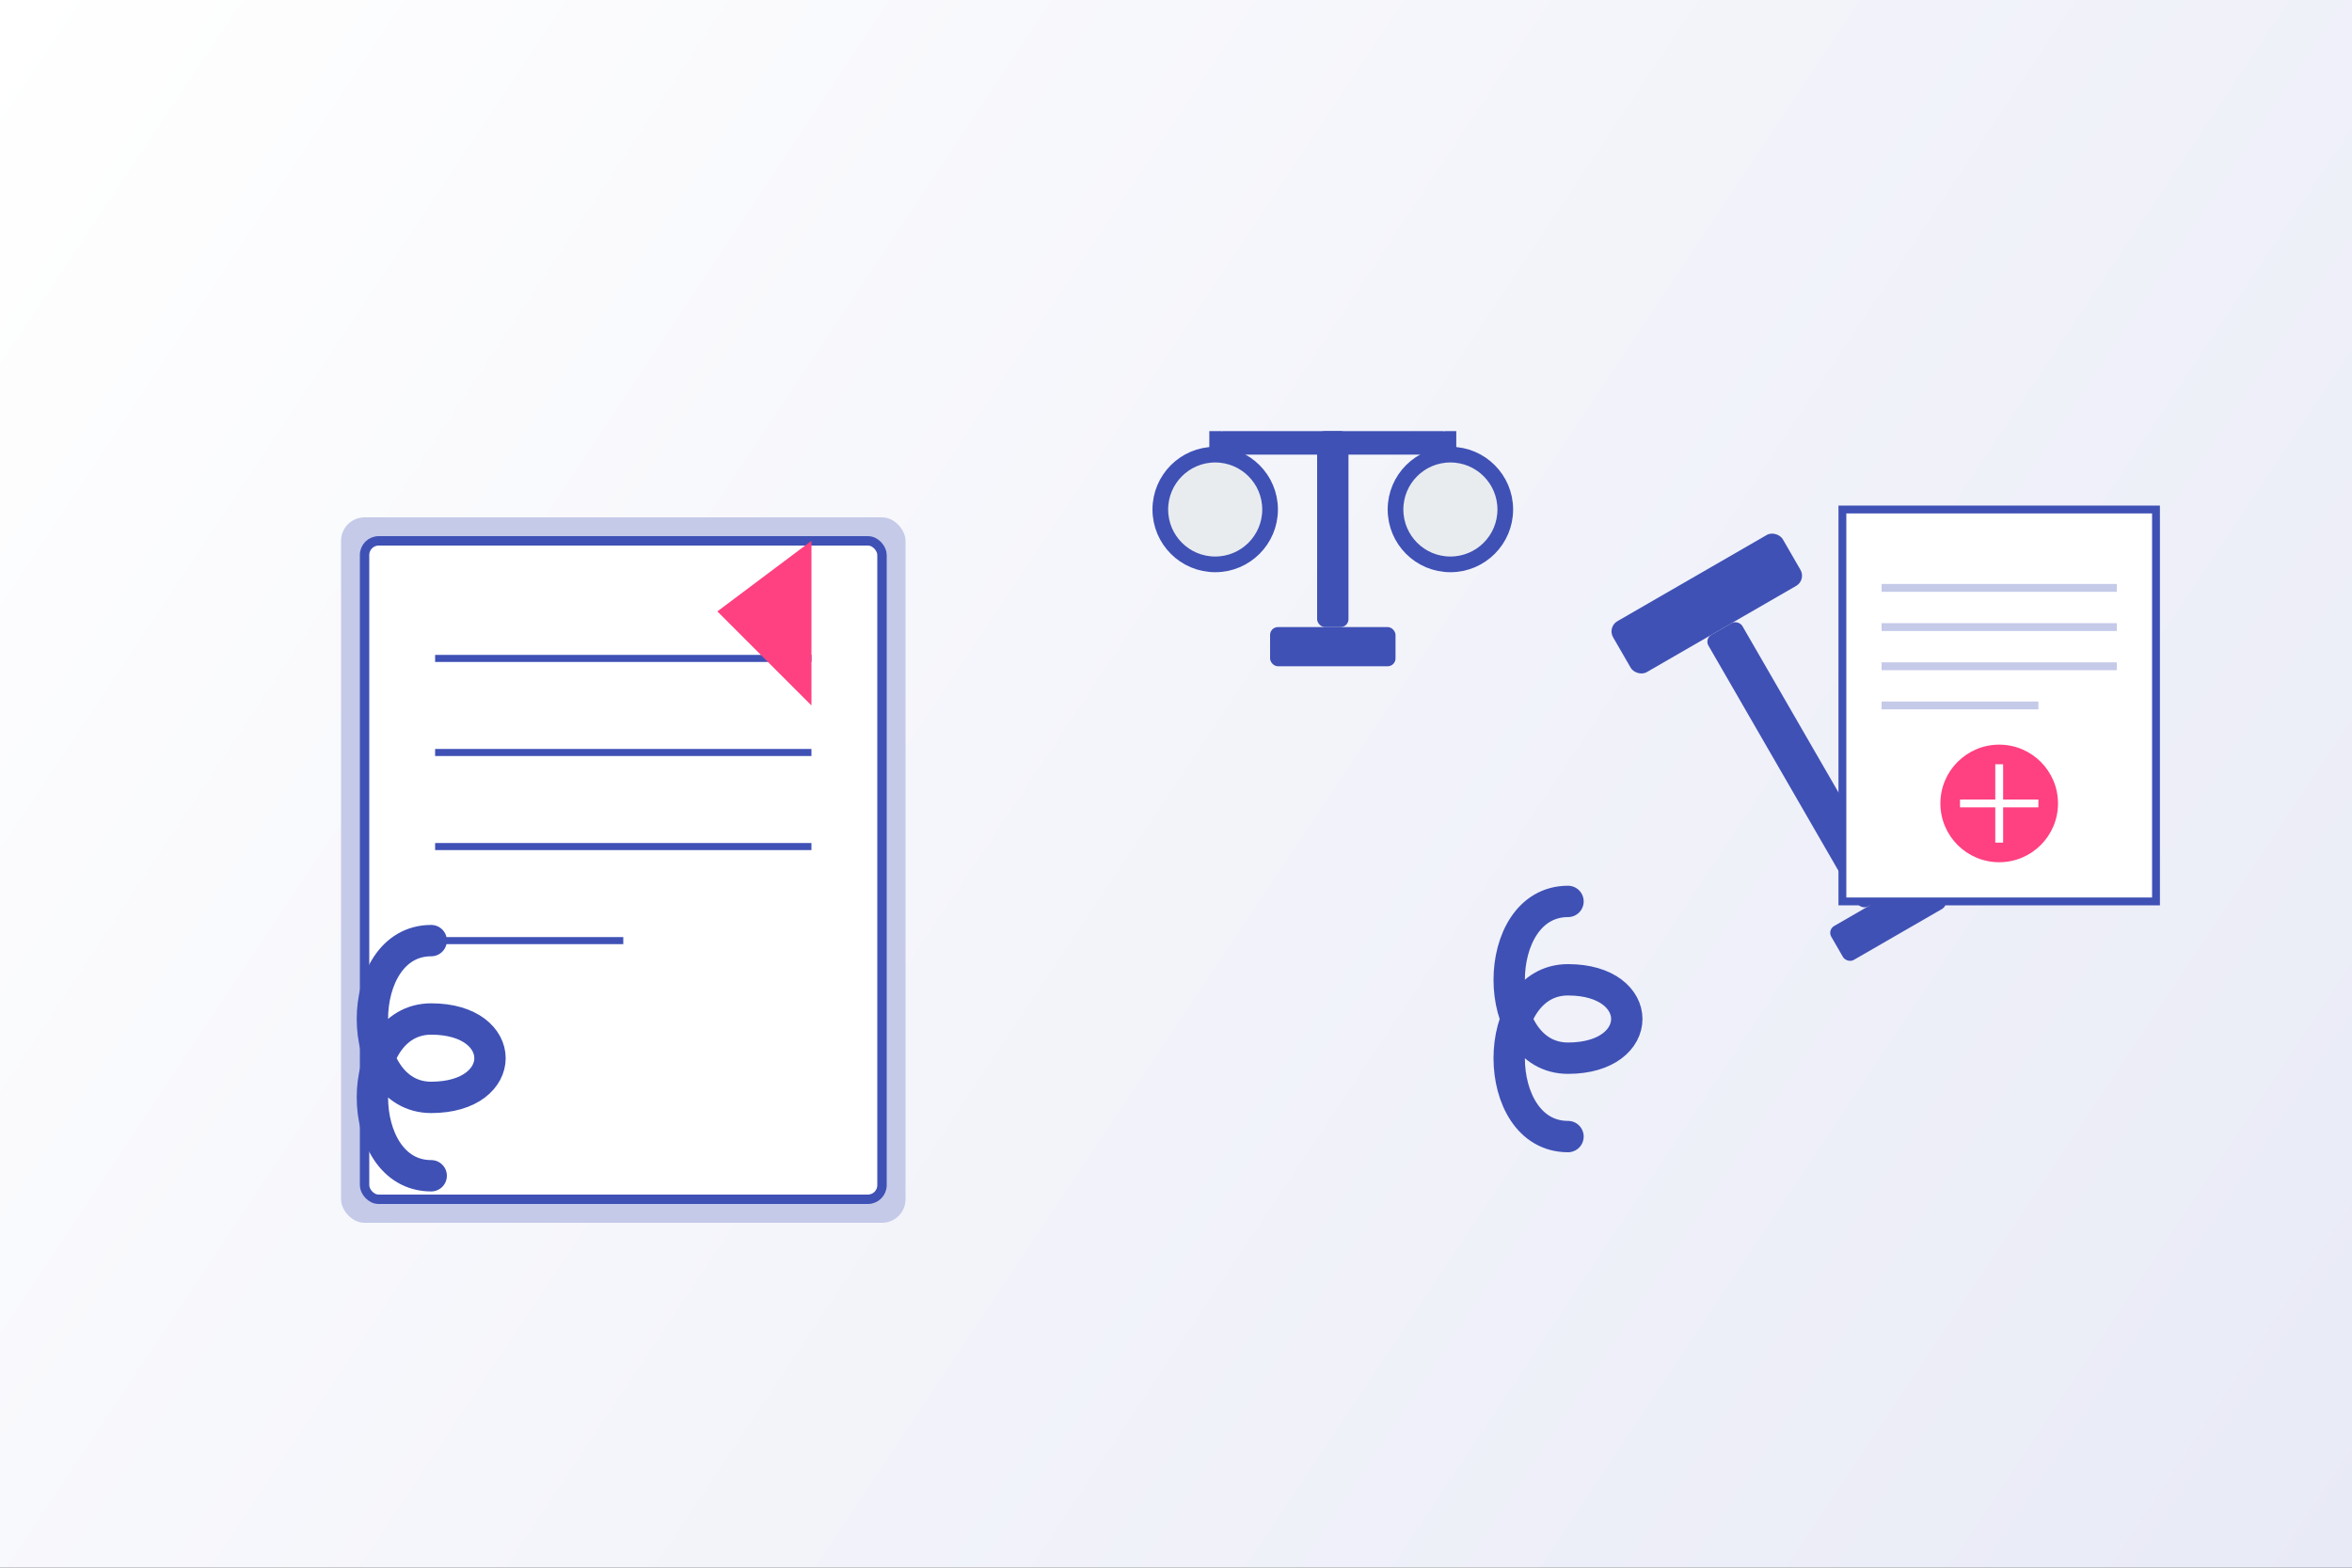 <svg width="600" height="400" viewBox="0 0 600 400" fill="none" xmlns="http://www.w3.org/2000/svg">
  <rect x="0" y="0" width="600" height="400" fill="#333333" stroke="none"/>
  <!-- Tło gradientowe -->
  <rect width="600" height="400" fill="url(#paint0_linear)"/>
  
  <!-- Elementy dekoracyjne - abstrakcyjne kształty prawne -->
  
  <!-- Księga prawa -->
  <g transform="translate(75, 120) scale(1.2)">
    <rect x="10" y="10" width="120" height="150" rx="5" fill="#C5CAE9"/>
    <rect x="15" y="15" width="110" height="140" rx="3" fill="#FFFFFF" stroke="#3F51B5" stroke-width="2"/>
    
    <!-- Linie tekstu na książce -->
    <line x1="30" y1="40" x2="110" y2="40" stroke="#3F51B5" stroke-width="1.5"/>
    <line x1="30" y1="60" x2="110" y2="60" stroke="#3F51B5" stroke-width="1.5"/>
    <line x1="30" y1="80" x2="110" y2="80" stroke="#3F51B5" stroke-width="1.5"/>
    <line x1="30" y1="100" x2="70" y2="100" stroke="#3F51B5" stroke-width="1.5"/>
    
    <!-- Zakładka -->
    <path d="M110 15 L110 50 L90 30 Z" fill="#FF4081"/>
  </g>
  
  <!-- Waga sprawiedliwości -->
  <g transform="translate(280, 90) scale(2)">
    <!-- Podstawa wagi -->
    <rect x="22" y="35" width="16" height="5" rx="1" fill="#3F51B5"/>
    
    <!-- Pionowy element wagi -->
    <rect x="28" y="10" width="4" height="25" rx="1" fill="#3F51B5"/>
    
    <!-- Ramię wagi -->
    <rect x="15" y="10" width="30" height="3" rx="1" fill="#3F51B5"/>
    
    <!-- Szalki wagi -->
    <circle cx="15" cy="20" r="7" stroke="#3F51B5" stroke-width="2" fill="#E9ECEF"/>
    <circle cx="45" cy="20" r="7" stroke="#3F51B5" stroke-width="2" fill="#E9ECEF"/>
    
    <!-- Łańcuszki wagi -->
    <line x1="15" y1="13" x2="15" y2="10" stroke="#3F51B5" stroke-width="1.5"/>
    <line x1="45" y1="13" x2="45" y2="10" stroke="#3F51B5" stroke-width="1.5"/>
  </g>
  
  <!-- Młotek sędziowski -->
  <g transform="translate(410, 160) rotate(-30)">
    <rect x="0" y="0" width="50" height="15" rx="3" fill="#3F51B5"/>
    <rect x="20" y="15" width="10" height="80" rx="2" fill="#3F51B5"/>
    <rect x="10" y="95" width="30" height="10" rx="2" fill="#3F51B5"/>
  </g>
  
  <!-- Paragraf symbol -->
  <path d="M110 240 C90 240, 90 280, 110 280 C130 280, 130 260, 110 260 C90 260, 90 300, 110 300" 
        stroke="#3F51B5" stroke-width="8" fill="none" stroke-linecap="round"/>
  
  <!-- Paragraf symbol 2 -->
  <path d="M400 230 C380 230, 380 270, 400 270 C420 270, 420 250, 400 250 C380 250, 380 290, 400 290" 
        stroke="#3F51B5" stroke-width="8" fill="none" stroke-linecap="round"/>
  
  <!-- Dokument z pieczęcią -->
  <g transform="translate(470, 130)">
    <rect x="0" y="0" width="80" height="100" fill="#FFFFFF" stroke="#3F51B5" stroke-width="2"/>
    
    <!-- Linie tekstu -->
    <line x1="10" y1="20" x2="70" y2="20" stroke="#C5CAE9" stroke-width="2"/>
    <line x1="10" y1="30" x2="70" y2="30" stroke="#C5CAE9" stroke-width="2"/>
    <line x1="10" y1="40" x2="70" y2="40" stroke="#C5CAE9" stroke-width="2"/>
    <line x1="10" y1="50" x2="50" y2="50" stroke="#C5CAE9" stroke-width="2"/>
    
    <!-- Pieczęć -->
    <circle cx="40" cy="75" r="15" fill="#FF4081"/>
    <path d="M30 75 L50 75 M40 65 L40 85" stroke="#FFFFFF" stroke-width="2"/>
  </g>
  
  <!-- Definiowanie gradientu -->
  <defs>
    <linearGradient id="paint0_linear" x1="0" y1="0" x2="600" y2="400" gradientUnits="userSpaceOnUse">
      <stop offset="0" stop-color="#FFFFFF"/>
      <stop offset="1" stop-color="#E8EAF6"/>
    </linearGradient>
  </defs>
</svg>
